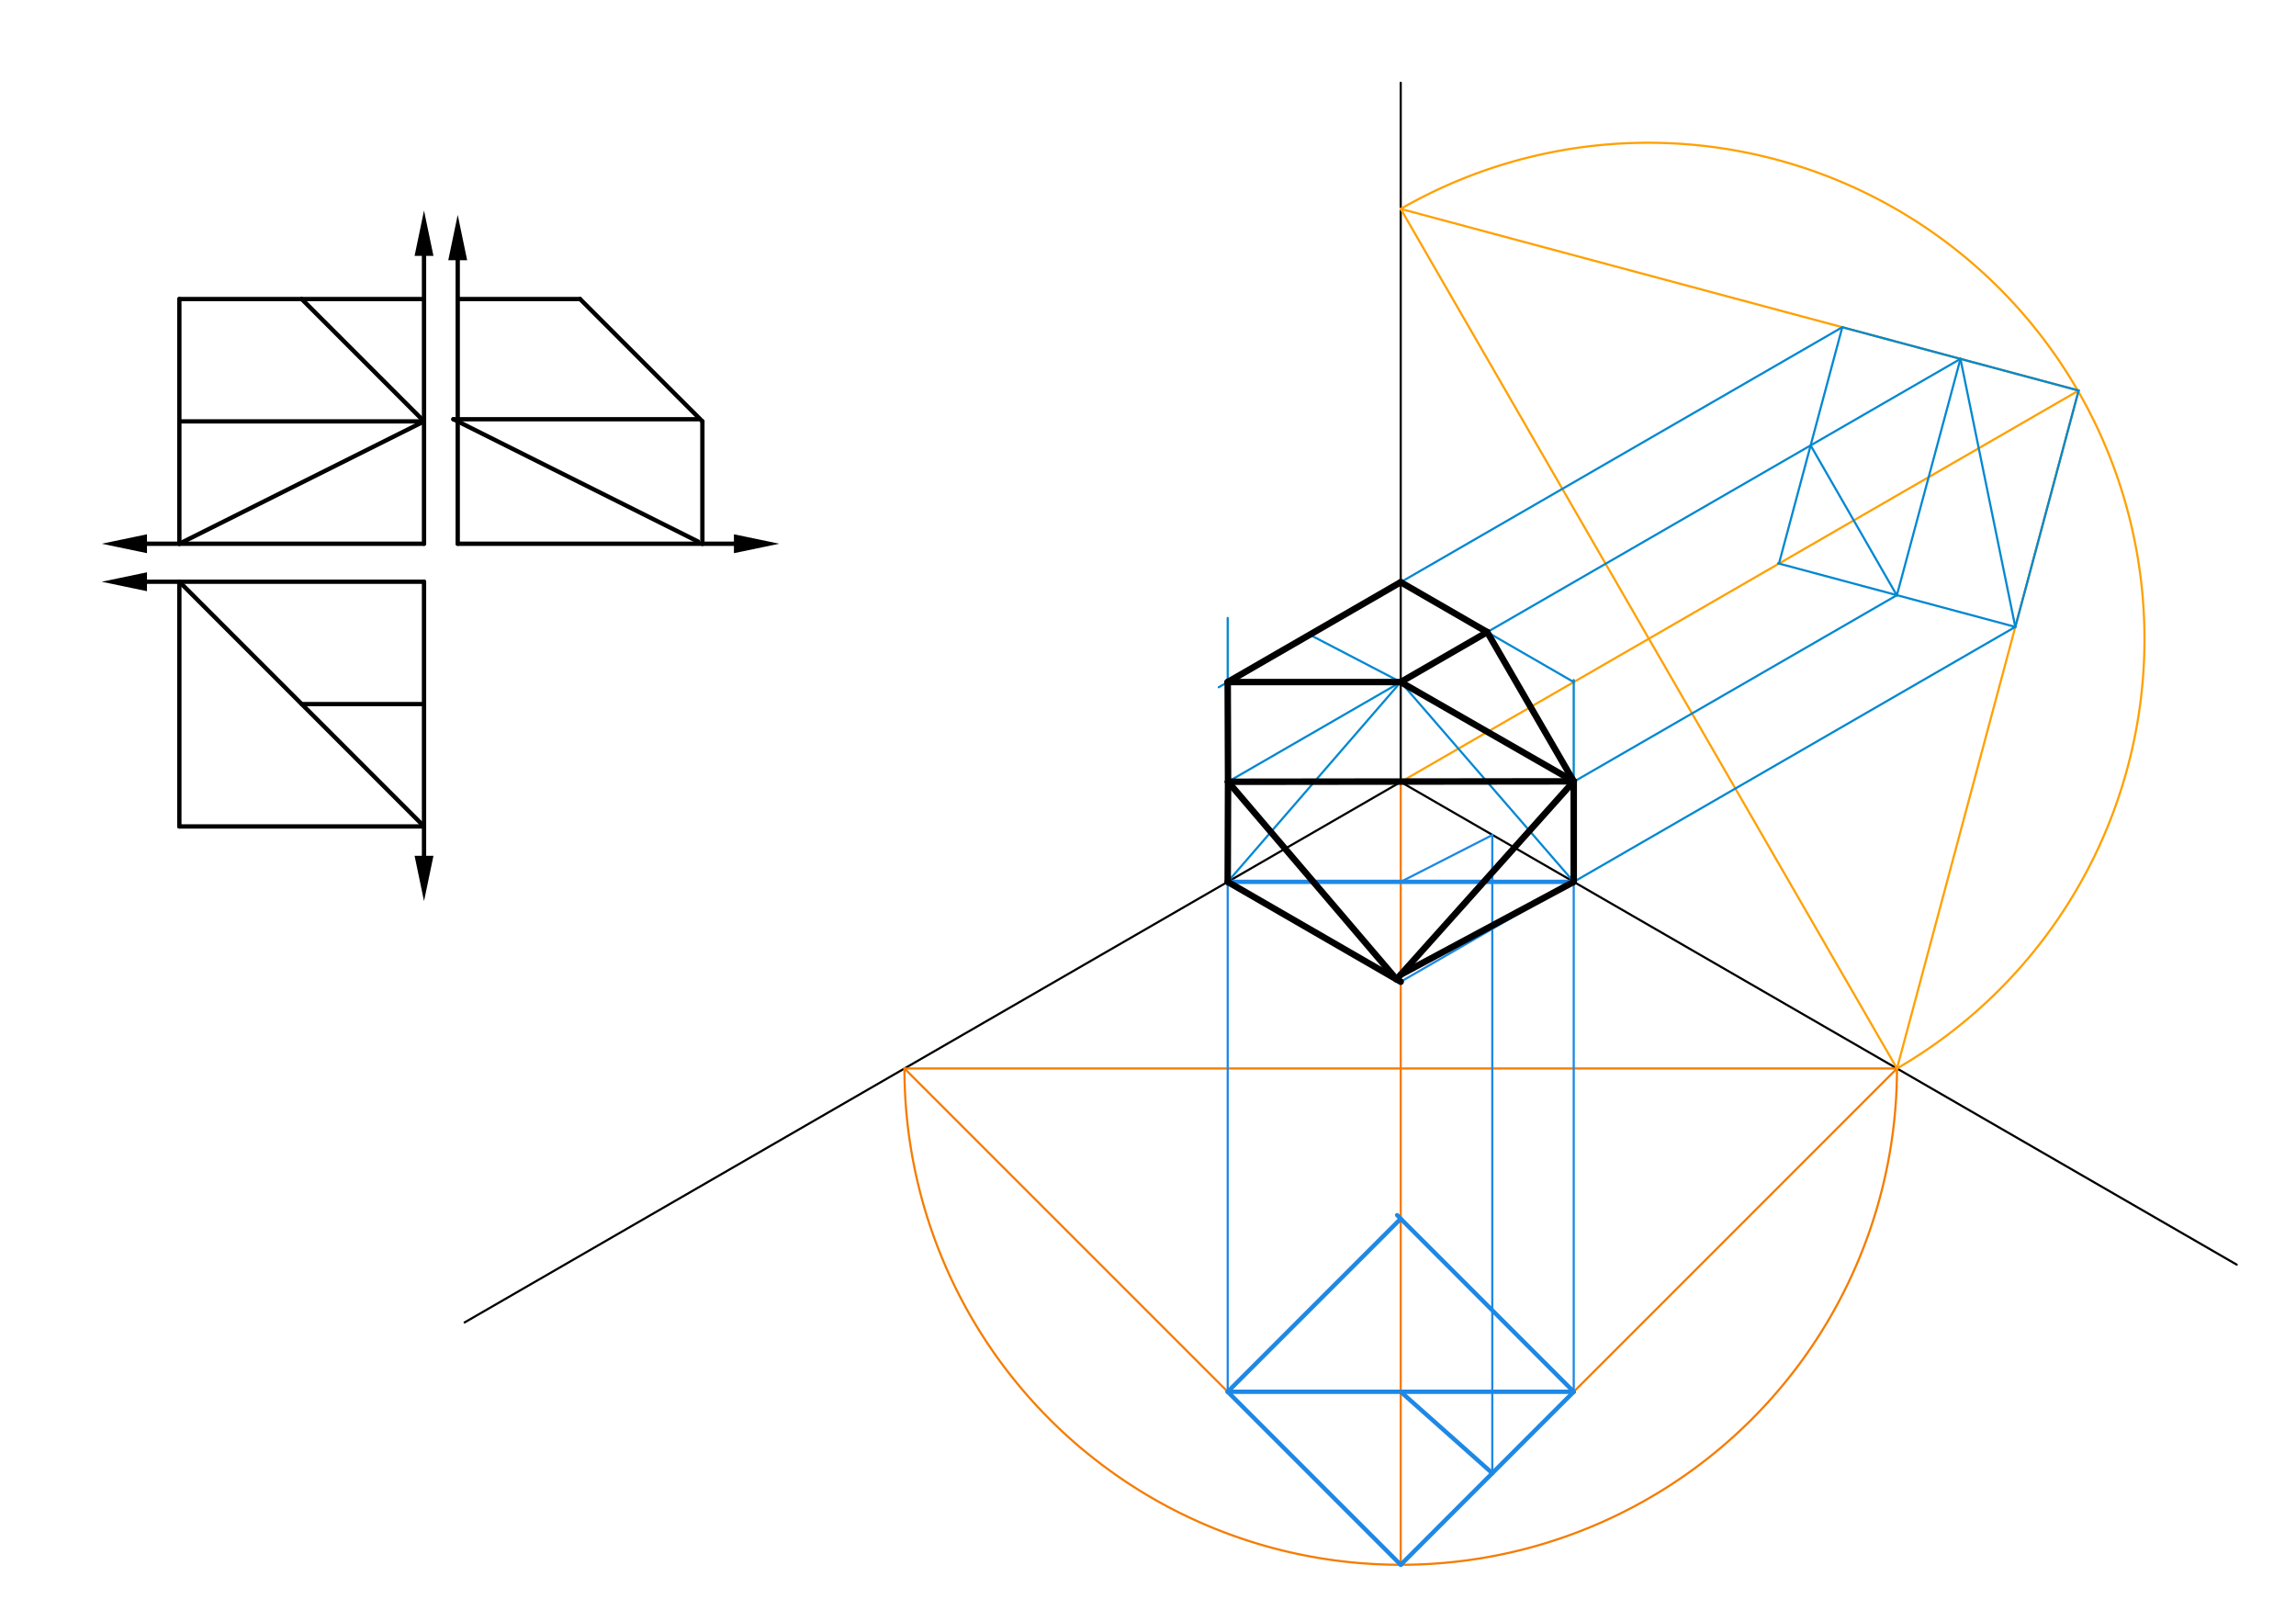 <svg xmlns="http://www.w3.org/2000/svg" class="svg--816" height="100%" preserveAspectRatio="xMidYMid meet" viewBox="0 0 1064 741" width="100%"><defs><marker id="marker-arrow" markerHeight="16" markerUnits="userSpaceOnUse" markerWidth="24" orient="auto-start-reverse" refX="24" refY="4" viewBox="0 0 24 8"><path d="M 0 0 L 24 4 L 0 8 z" stroke="inherit"></path></marker></defs><g class="aux-layer--949"></g><g class="main-layer--75a"><g class="element--733"><line stroke="#000000" stroke-dasharray="none" stroke-linecap="round" stroke-width="2" x1="83.111" x2="196.497" y1="138.576" y2="138.576"></line></g><g class="element--733"><line stroke="#000000" stroke-dasharray="none" stroke-linecap="round" stroke-width="2" x1="196.497" x2="196.497" y1="138.576" y2="251.962"></line></g><g class="element--733"><line stroke="#000000" stroke-dasharray="none" stroke-linecap="round" stroke-width="2" x1="196.497" x2="83.111" y1="251.962" y2="251.962"></line></g><g class="element--733"><line stroke="#000000" stroke-dasharray="none" stroke-linecap="round" stroke-width="2" x1="83.111" x2="83.111" y1="251.962" y2="138.576"></line></g><g class="element--733"><line stroke="#000000" stroke-dasharray="none" stroke-linecap="round" stroke-width="2" x1="83.111" x2="196.497" y1="195.269" y2="195.269"></line></g><g class="element--733"><line stroke="#000000" stroke-dasharray="none" stroke-linecap="round" stroke-width="2" x1="196.497" x2="139.804" y1="195.269" y2="138.576"></line></g><g class="element--733"><line stroke="#000000" stroke-dasharray="none" stroke-linecap="round" stroke-width="2" x1="196.497" x2="83.111" y1="195.269" y2="251.962"></line></g><g class="element--733"><line stroke="#000000" stroke-dasharray="none" stroke-linecap="round" stroke-width="2" x1="196.497" x2="196.497" y1="138.576" y2="118.576"></line><path d="M196.497,97.576 l21,4.375 l0,-8.75 z" fill="#000000" stroke="#000000" stroke-width="0" transform="rotate(90, 196.497, 97.576)"></path></g><g class="element--733"><line stroke="#000000" stroke-dasharray="none" stroke-linecap="round" stroke-width="2" x1="83.111" x2="68.111" y1="251.962" y2="251.962"></line><path d="M47.111,251.962 l21,4.375 l0,-8.75 z" fill="#000000" stroke="#000000" stroke-width="0" transform="rotate(0, 47.111, 251.962)"></path></g><g class="element--733"><line stroke="#000000" stroke-dasharray="none" stroke-linecap="round" stroke-width="2" x1="212.111" x2="212.111" y1="251.962" y2="138.576"></line></g><g class="element--733"><line stroke="#000000" stroke-dasharray="none" stroke-linecap="round" stroke-width="2" x1="212.111" x2="325.497" y1="251.962" y2="251.962"></line></g><g class="element--733"><line stroke="#000000" stroke-dasharray="none" stroke-linecap="round" stroke-width="2" x1="210.111" x2="323.497" y1="194.269" y2="194.269"></line></g><g class="element--733"><line stroke="#000000" stroke-dasharray="none" stroke-linecap="round" stroke-width="2" x1="325.497" x2="268.804" y1="195.269" y2="138.576"></line></g><g class="element--733"><line stroke="#000000" stroke-dasharray="none" stroke-linecap="round" stroke-width="2" x1="268.804" x2="212.111" y1="138.576" y2="138.576"></line></g><g class="element--733"><line stroke="#000000" stroke-dasharray="none" stroke-linecap="round" stroke-width="2" x1="325.497" x2="325.497" y1="195.269" y2="251.962"></line></g><g class="element--733"><line stroke="#000000" stroke-dasharray="none" stroke-linecap="round" stroke-width="2" x1="83.111" x2="196.497" y1="269.576" y2="269.576"></line></g><g class="element--733"><line stroke="#000000" stroke-dasharray="none" stroke-linecap="round" stroke-width="2" x1="196.497" x2="196.497" y1="269.576" y2="382.962"></line></g><g class="element--733"><line stroke="#000000" stroke-dasharray="none" stroke-linecap="round" stroke-width="2" x1="196.497" x2="83.111" y1="382.962" y2="382.962"></line></g><g class="element--733"><line stroke="#000000" stroke-dasharray="none" stroke-linecap="round" stroke-width="2" x1="83.111" x2="83.111" y1="382.962" y2="269.576"></line></g><g class="element--733"><line stroke="#000000" stroke-dasharray="none" stroke-linecap="round" stroke-width="2" x1="83.111" x2="196.497" y1="269.576" y2="382.962"></line></g><g class="element--733"><line stroke="#000000" stroke-dasharray="none" stroke-linecap="round" stroke-width="2" x1="139.804" x2="196.497" y1="326.269" y2="326.269"></line></g><g class="element--733"><line stroke="#000000" stroke-dasharray="none" stroke-linecap="round" stroke-width="2" x1="83.111" x2="68.111" y1="269.576" y2="269.576"></line><path d="M47.111,269.576 l21,4.375 l0,-8.75 z" fill="#000000" stroke="#000000" stroke-width="0" transform="rotate(0, 47.111, 269.576)"></path></g><g class="element--733"><line stroke="#000000" stroke-dasharray="none" stroke-linecap="round" stroke-width="2" x1="196.497" x2="196.497" y1="382.962" y2="396.576"></line><path d="M196.497,417.576 l21,4.375 l0,-8.75 z" fill="#000000" stroke="#000000" stroke-width="0" transform="rotate(270, 196.497, 417.576)"></path></g><g class="element--733"><line stroke="#000000" stroke-dasharray="none" stroke-linecap="round" stroke-width="2" x1="212.111" x2="212.111" y1="138.576" y2="120.576"></line><path d="M212.111,99.576 l21,4.375 l0,-8.75 z" fill="#000000" stroke="#000000" stroke-width="0" transform="rotate(90, 212.111, 99.576)"></path></g><g class="element--733"><line stroke="#000000" stroke-dasharray="none" stroke-linecap="round" stroke-width="2" x1="325.497" x2="340.111" y1="251.962" y2="251.962"></line><path d="M361.111,251.962 l21,4.375 l0,-8.75 z" fill="#000000" stroke="#000000" stroke-width="0" transform="rotate(180, 361.111, 251.962)"></path></g><g class="element--733"><line stroke="#000000" stroke-dasharray="none" stroke-linecap="round" stroke-width="2" x1="323.497" x2="210.111" y1="250.962" y2="194.269"></line></g><g class="element--733"><line stroke="#000000" stroke-dasharray="none" stroke-linecap="round" stroke-width="1" x1="649.111" x2="649.111" y1="38.354" y2="362.354"></line></g><g class="element--733"><line stroke="#000000" stroke-dasharray="none" stroke-linecap="round" stroke-width="1" x1="649.111" x2="1036.523" y1="362.354" y2="586.026"></line></g><g class="element--733"><line stroke="#000000" stroke-dasharray="none" stroke-linecap="round" stroke-width="1" x1="649.111" x2="215.316" y1="362.354" y2="612.806"></line></g><g class="element--733"><line stroke="#F57C00" stroke-dasharray="none" stroke-linecap="round" stroke-width="1" x1="419.133" x2="879.089" y1="495.132" y2="495.132"></line></g><g class="element--733"><path d="M 419.133 495.132 A 229.978 229.978 0 0 0 879.089 495.132" fill="none" stroke="#F57C00" stroke-dasharray="none" stroke-linecap="round" stroke-width="1"></path></g><g class="element--733"><line stroke="#F57C00" stroke-dasharray="none" stroke-linecap="round" stroke-width="1" x1="649.111" x2="649.111" y1="362.354" y2="725.11"></line></g><g class="element--733"><line stroke="#F57C00" stroke-dasharray="none" stroke-linecap="round" stroke-width="1" x1="419.133" x2="649.111" y1="495.132" y2="725.11"></line></g><g class="element--733"><line stroke="#F57C00" stroke-dasharray="none" stroke-linecap="round" stroke-width="1" x1="649.111" x2="879.089" y1="725.11" y2="495.132"></line></g><g class="element--733"><line stroke="#1E88E5" stroke-dasharray="none" stroke-linecap="round" stroke-width="2" x1="649.111" x2="568.935" y1="725.11" y2="644.934"></line></g><g class="element--733"><line stroke="#1E88E5" stroke-dasharray="none" stroke-linecap="round" stroke-width="2" x1="649.111" x2="729.287" y1="725.11" y2="644.934"></line></g><g class="element--733"><line stroke="#1E88E5" stroke-dasharray="none" stroke-linecap="round" stroke-width="2" x1="729.287" x2="647.45" y1="644.934" y2="563.097"></line></g><g class="element--733"><line stroke="#1E88E5" stroke-dasharray="none" stroke-linecap="round" stroke-width="2" x1="568.935" x2="649.111" y1="644.934" y2="564.758"></line></g><g class="element--733"><line stroke="#1E88E5" stroke-dasharray="none" stroke-linecap="round" stroke-width="1" x1="568.935" x2="568.935" y1="644.934" y2="404.289"></line></g><g class="element--733"><line stroke="#1E88E5" stroke-dasharray="none" stroke-linecap="round" stroke-width="1" x1="729.287" x2="729.287" y1="644.934" y2="404.289"></line></g><g class="element--733"><line stroke="#1E88E5" stroke-dasharray="none" stroke-linecap="round" stroke-width="1" x1="729.287" x2="648.548" y1="408.644" y2="455.258"></line></g><g class="element--733"><line stroke="#1E88E5" stroke-dasharray="none" stroke-linecap="round" stroke-width="1" x1="568.935" x2="649.111" y1="408.644" y2="454.933"></line></g><g class="element--733"><line stroke="#1E88E5" stroke-dasharray="none" stroke-linecap="round" stroke-width="2" x1="568.935" x2="729.287" y1="644.934" y2="644.934"></line></g><g class="element--733"><line stroke="#1E88E5" stroke-dasharray="none" stroke-linecap="round" stroke-width="2" x1="568.935" x2="729.287" y1="408.644" y2="408.644"></line></g><g class="element--733"><line stroke="#1E88E5" stroke-dasharray="none" stroke-linecap="round" stroke-width="2" x1="691.554" x2="649.111" y1="682.667" y2="644.934"></line></g><g class="element--733"><line stroke="#1E88E5" stroke-dasharray="none" stroke-linecap="round" stroke-width="1" x1="691.554" x2="691.554" y1="682.667" y2="386.966"></line></g><g class="element--733"><line stroke="#1E88E5" stroke-dasharray="none" stroke-linecap="round" stroke-width="1" x1="691.554" x2="649.111" y1="386.966" y2="408.644"></line></g><g class="element--733"><line stroke="#FFA000" stroke-dasharray="none" stroke-linecap="round" stroke-width="1" x1="879.089" x2="649.111" y1="495.132" y2="96.799"></line></g><g class="element--733"><path d="M 879.089 495.132 A 229.978 229.978 0 0 0 649.111 96.799" fill="none" stroke="#FFA000" stroke-dasharray="none" stroke-linecap="round" stroke-width="1"></path></g><g class="element--733"><line stroke="#FFA000" stroke-dasharray="none" stroke-linecap="round" stroke-width="1" x1="649.111" x2="963.267" y1="362.354" y2="180.976"></line></g><g class="element--733"><line stroke="#FFA000" stroke-dasharray="none" stroke-linecap="round" stroke-width="1" x1="649.111" x2="963.267" y1="96.799" y2="180.976"></line></g><g class="element--733"><line stroke="#FFA000" stroke-dasharray="none" stroke-linecap="round" stroke-width="1" x1="963.267" x2="879.089" y1="180.976" y2="495.132"></line></g><g class="element--733"><line stroke="#0288D1" stroke-dasharray="none" stroke-linecap="round" stroke-width="1" x1="729.287" x2="933.92" y1="408.644" y2="290.499"></line></g><g class="element--733"><line stroke="#0288D1" stroke-dasharray="none" stroke-linecap="round" stroke-width="1" x1="853.744" x2="963.267" y1="151.63" y2="180.976"></line></g><g class="element--733"><line stroke="#0288D1" stroke-dasharray="none" stroke-linecap="round" stroke-width="1" x1="963.267" x2="933.92" y1="180.976" y2="290.499"></line></g><g class="element--733"><line stroke="#0288D1" stroke-dasharray="none" stroke-linecap="round" stroke-width="1" x1="933.92" x2="908.506" y1="290.499" y2="166.303"></line></g><g class="element--733"><line stroke="#0288D1" stroke-dasharray="none" stroke-linecap="round" stroke-width="1" x1="933.92" x2="823.971" y1="290.499" y2="261.038"></line></g><g class="element--733"><line stroke="#0288D1" stroke-dasharray="none" stroke-linecap="round" stroke-width="1" x1="853.744" x2="824.398" y1="151.63" y2="261.152"></line></g><g class="element--733"><line stroke="#0288D1" stroke-dasharray="none" stroke-linecap="round" stroke-width="1" x1="879.024" x2="839.071" y1="275.904" y2="206.391"></line></g><g class="element--733"><line stroke="#0288D1" stroke-dasharray="none" stroke-linecap="round" stroke-width="1" x1="879.024" x2="908.506" y1="275.904" y2="166.303"></line></g><g class="element--733"><line stroke="#0288D1" stroke-dasharray="none" stroke-linecap="round" stroke-width="1" x1="853.744" x2="648.957" y1="151.63" y2="269.864"></line></g><g class="element--733"><line stroke="#0288D1" stroke-dasharray="none" stroke-linecap="round" stroke-width="1" x1="729.287" x2="729.287" y1="408.644" y2="315.137"></line></g><g class="element--733"><line stroke="#0288D1" stroke-dasharray="none" stroke-linecap="round" stroke-width="1" x1="649.111" x2="729.287" y1="269.775" y2="316.065"></line></g><g class="element--733"><line stroke="#0288D1" stroke-dasharray="none" stroke-linecap="round" stroke-width="1" x1="908.506" x2="648.664" y1="166.303" y2="316.323"></line></g><g class="element--733"><line stroke="#0288D1" stroke-dasharray="none" stroke-linecap="round" stroke-width="1" x1="879.053" x2="729.449" y1="275.797" y2="362.171"></line></g><g class="element--733"><line stroke="#0288D1" stroke-dasharray="none" stroke-linecap="round" stroke-width="1" x1="649.111" x2="729.449" y1="316.065" y2="362.171"></line></g><g class="element--733"><line stroke="#0288D1" stroke-dasharray="none" stroke-linecap="round" stroke-width="1" x1="729.287" x2="689.199" y1="362.078" y2="292.92"></line></g><g class="element--733"><line stroke="#0288D1" stroke-dasharray="none" stroke-linecap="round" stroke-width="1" x1="729.287" x2="649.111" y1="408.644" y2="316.065"></line></g><g class="element--733"><line stroke="#0288D1" stroke-dasharray="none" stroke-linecap="round" stroke-width="1" x1="568.935" x2="568.935" y1="408.644" y2="286.355"></line></g><g class="element--733"><line stroke="#0288D1" stroke-dasharray="none" stroke-linecap="round" stroke-width="1" x1="649.111" x2="564.764" y1="269.775" y2="318.473"></line></g><g class="element--733"><line stroke="#0288D1" stroke-dasharray="none" stroke-linecap="round" stroke-width="1" x1="568.935" x2="649.111" y1="408.644" y2="316.065"></line></g><g class="element--733"><line stroke="#0288D1" stroke-dasharray="none" stroke-linecap="round" stroke-width="1" x1="649.111" x2="569.093" y1="316.065" y2="362.263"></line></g><g class="element--733"><line stroke="#0288D1" stroke-dasharray="none" stroke-linecap="round" stroke-width="1" x1="649.111" x2="606.938" y1="316.065" y2="294.124"></line></g><g class="element--733"><line stroke="#000000" stroke-dasharray="none" stroke-linecap="round" stroke-width="3" x1="569.093" x2="568.935" y1="362.263" y2="408.644"></line></g><g class="element--733"><line stroke="#000000" stroke-dasharray="none" stroke-linecap="round" stroke-width="3" x1="568.935" x2="649.111" y1="408.644" y2="454.933"></line></g><g class="element--733"><line stroke="#000000" stroke-dasharray="none" stroke-linecap="round" stroke-width="3" x1="647.18" x2="569.093" y1="453.818" y2="362.263"></line></g><g class="element--733"><line stroke="#000000" stroke-dasharray="none" stroke-linecap="round" stroke-width="3" x1="569.093" x2="729.287" y1="362.263" y2="362.078"></line></g><g class="element--733"><line stroke="#000000" stroke-dasharray="none" stroke-linecap="round" stroke-width="3" x1="729.287" x2="647.18" y1="362.078" y2="453.818"></line></g><g class="element--733"><line stroke="#000000" stroke-dasharray="none" stroke-linecap="round" stroke-width="3" x1="649.111" x2="729.287" y1="451.66" y2="408.644"></line></g><g class="element--733"><line stroke="#000000" stroke-dasharray="none" stroke-linecap="round" stroke-width="3" x1="729.287" x2="729.287" y1="408.644" y2="362.078"></line></g><g class="element--733"><line stroke="#000000" stroke-dasharray="none" stroke-linecap="round" stroke-width="3" x1="729.287" x2="689.199" y1="362.078" y2="292.92"></line></g><g class="element--733"><line stroke="#000000" stroke-dasharray="none" stroke-linecap="round" stroke-width="3" x1="689.199" x2="649.111" y1="292.92" y2="269.775"></line></g><g class="element--733"><line stroke="#000000" stroke-dasharray="none" stroke-linecap="round" stroke-width="3" x1="649.111" x2="568.935" y1="269.775" y2="316.065"></line></g><g class="element--733"><line stroke="#000000" stroke-dasharray="none" stroke-linecap="round" stroke-width="3" x1="568.935" x2="569.093" y1="316.065" y2="362.263"></line></g><g class="element--733"><line stroke="#000000" stroke-dasharray="none" stroke-linecap="round" stroke-width="3" x1="568.935" x2="649.111" y1="316.065" y2="316.065"></line></g><g class="element--733"><line stroke="#000000" stroke-dasharray="none" stroke-linecap="round" stroke-width="3" x1="649.111" x2="729.287" y1="316.065" y2="362.078"></line></g><g class="element--733"><line stroke="#000000" stroke-dasharray="none" stroke-linecap="round" stroke-width="3" x1="649.111" x2="689.199" y1="316.065" y2="292.92"></line></g></g><g class="snaps-layer--ac6"></g><g class="temp-layer--52d"></g></svg>